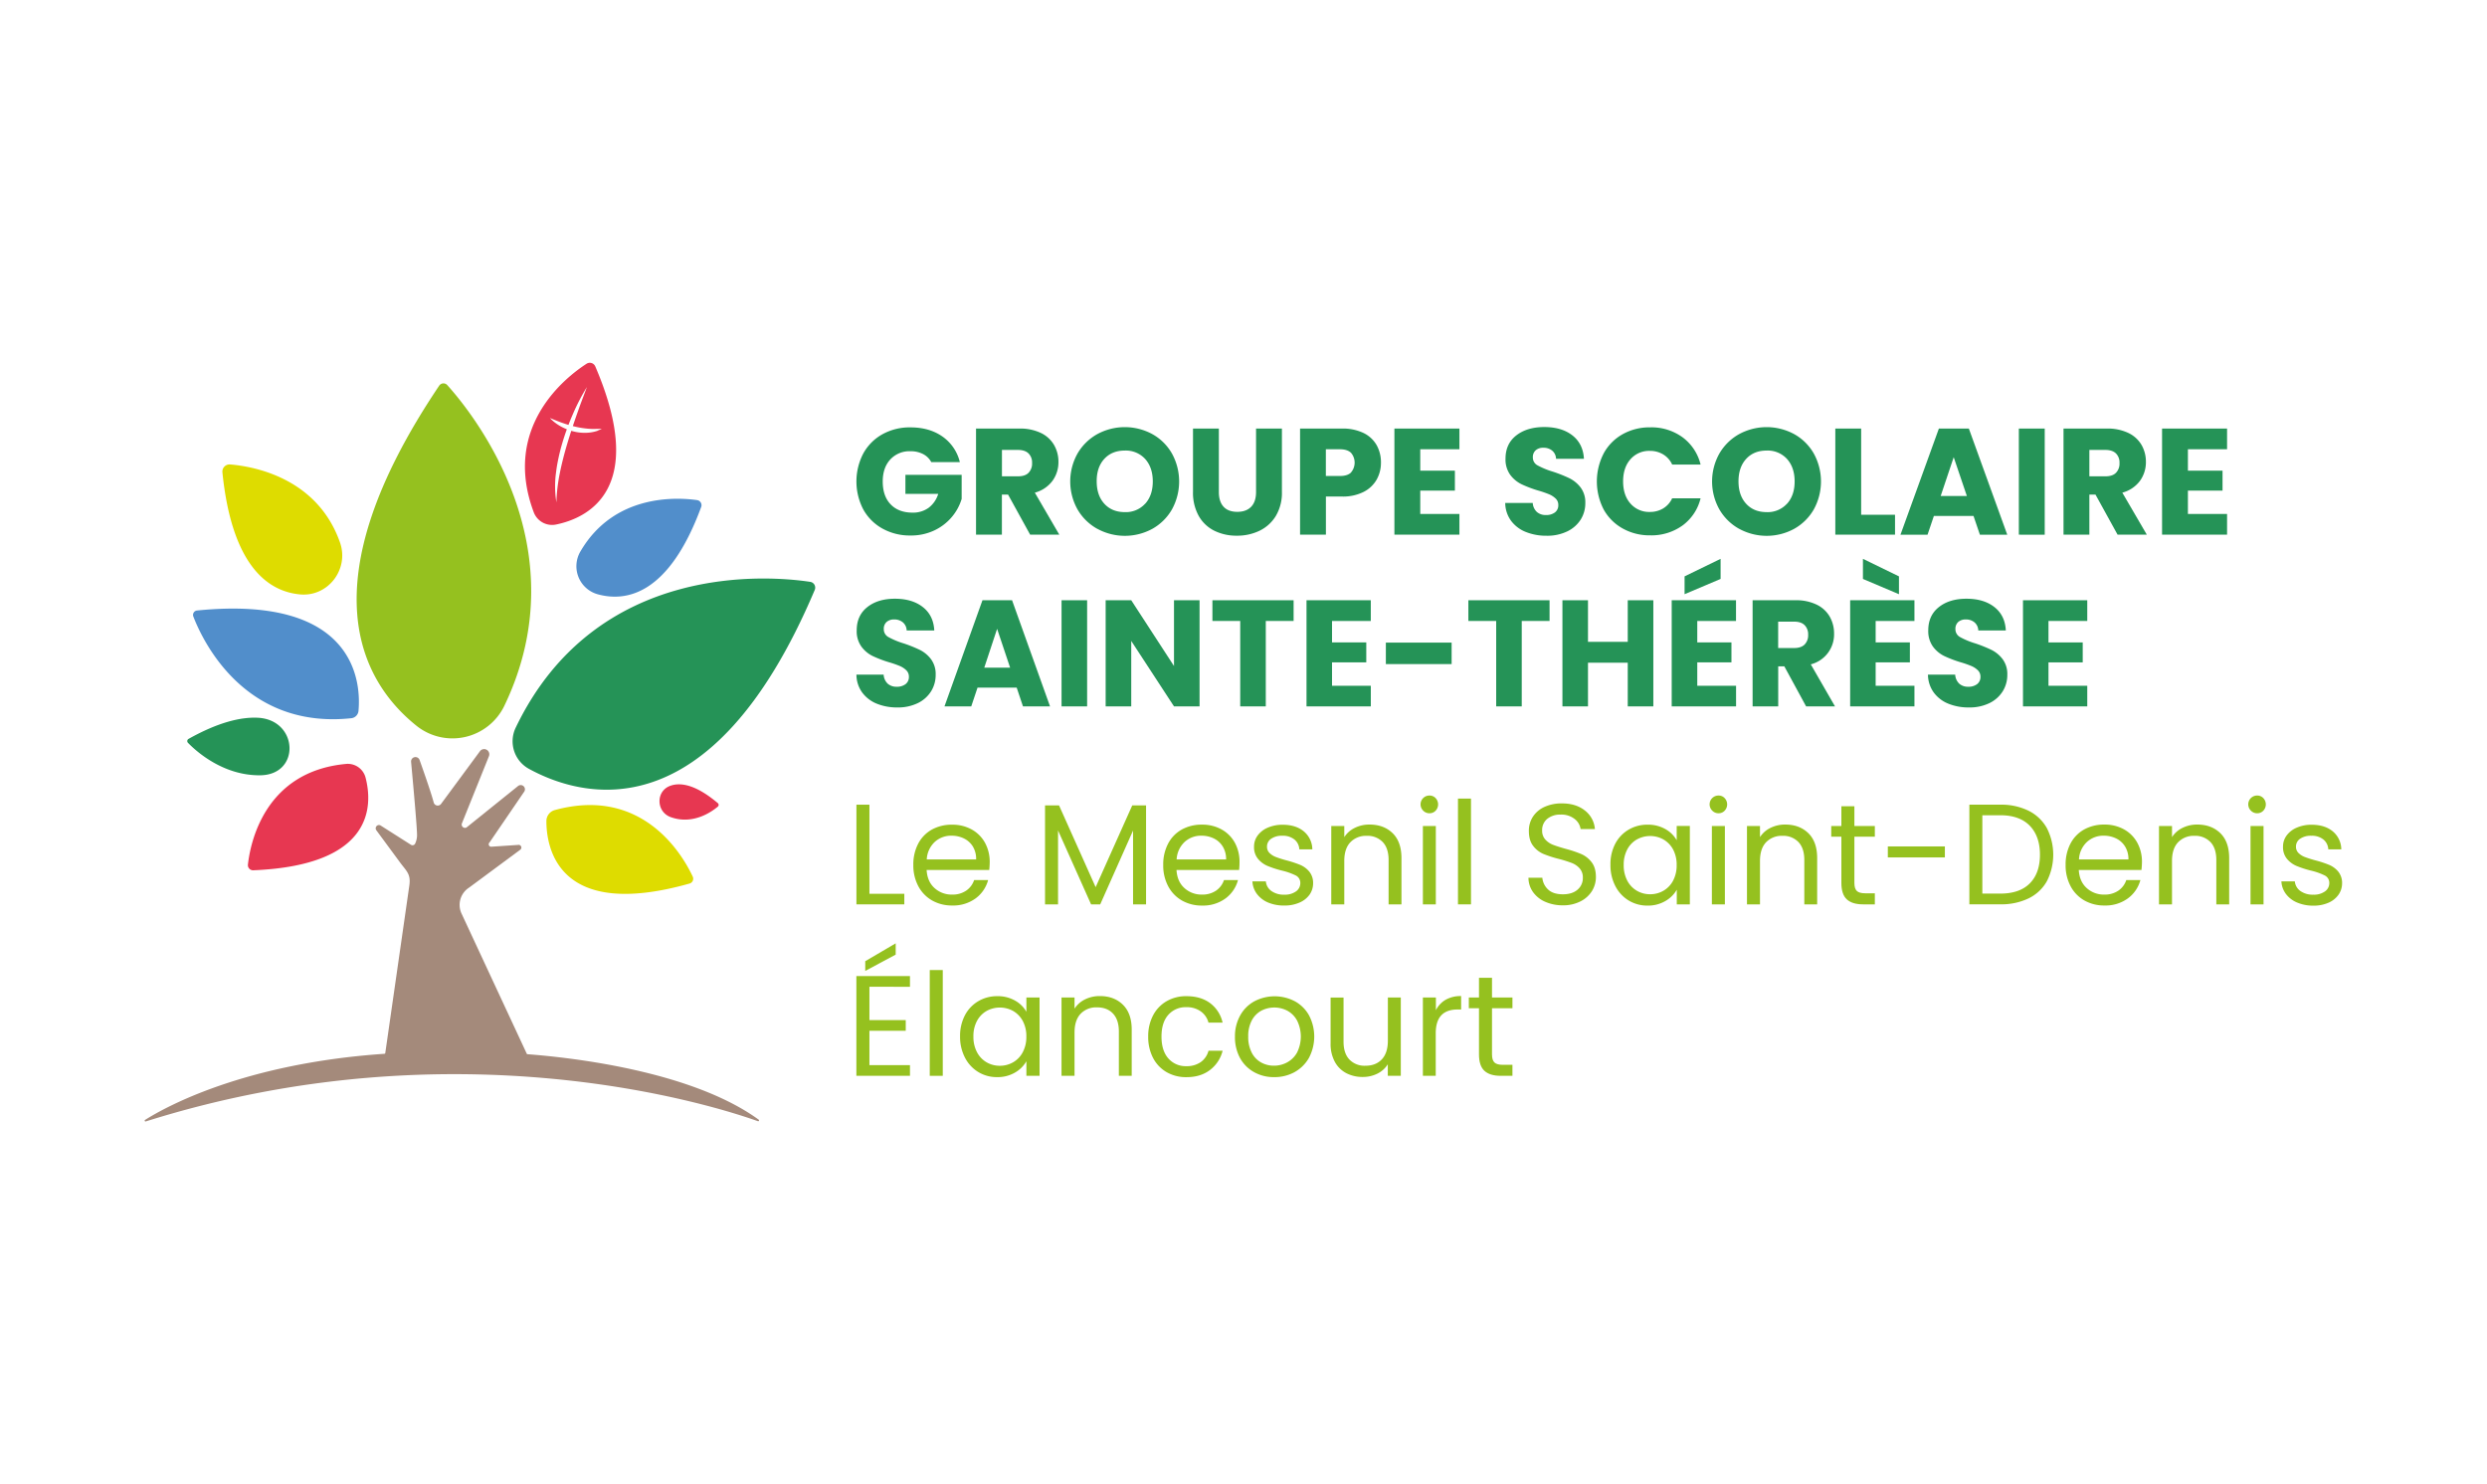 <svg id="Calque_1" data-name="Calque 1" xmlns="http://www.w3.org/2000/svg" viewBox="0 0 1410.52 841.89"><defs><style>.cls-1,.cls-8{fill:#259357;}.cls-1,.cls-2,.cls-3,.cls-4,.cls-5{fill-rule:evenodd;}.cls-2{fill:#518ecb;}.cls-3,.cls-9{fill:#95c11f;}.cls-4{fill:#dedc00;}.cls-5,.cls-7{fill:#e73751;}.cls-6{fill:#a48a7b;}</style></defs><path class="cls-1" d="M459.49,330.05c-21.56-3.26-121.25-12.65-167,82.7A17.82,17.82,0,0,0,300,436.13c29.91,16.35,103.3,37.35,162.09-101.5A3.32,3.32,0,0,0,459.49,330.05Z"/><path class="cls-2" d="M109.66,349.74c5.08,13.22,28.7,64.14,89.58,57.67a4.58,4.58,0,0,0,4.08-4.11c1.36-14.45,0-66.15-91.54-57A2.52,2.52,0,0,0,109.66,349.74Z"/><path class="cls-3" d="M253.65,218.42c13.53,15,76,91.21,32.37,182a32.67,32.67,0,0,1-49.75,11.32c-31.05-24.83-63.05-80.27,12.85-193A2.89,2.89,0,0,1,253.65,218.42Z"/><path class="cls-4" d="M392.9,497.28c-5.36-11.52-27.93-51.5-78.21-37.78a6.48,6.48,0,0,0-4.8,6.2c0,14.72,6.15,56.68,81.2,35.49A2.84,2.84,0,0,0,392.9,497.28Z"/><path class="cls-2" d="M395.32,283.68c-11.31-1.6-46.85-3.7-66,28.91a16.52,16.52,0,0,0,10,24.6c15.95,4.26,40.05.12,58.36-49.59A2.92,2.92,0,0,0,395.32,283.68Z"/><path class="cls-5" d="M407.15,457.53c-3.38,2.86-14,10.53-26.7,6-8.41-3-8.61-14.9-.17-17.83,5.74-2,14.33-.68,26.87,9.9A1.29,1.29,0,0,1,407.15,457.53Z"/><path class="cls-5" d="M140.61,490.47c1.33-12,9.23-52.83,55.63-57.13A10.42,10.42,0,0,1,207.31,441c4.13,15.84,4.87,49.87-63.68,52.67A2.91,2.91,0,0,1,140.61,490.47Z"/><path class="cls-1" d="M106.64,421.39c4.4,4.54,19.78,18.65,41,18.39,23-.29,21.61-31.53-1.44-32.64-9.65-.46-22.42,2.57-39.27,12A1.42,1.42,0,0,0,106.64,421.39Z"/><path class="cls-4" d="M130.52,263.46c13.12,1.08,49.37,7.42,62.31,44.25,5.3,15.08-6.67,30.91-22.59,29.47-17.76-1.61-38.66-15.52-44.1-69.26A4.07,4.07,0,0,1,130.52,263.46Z"/><path class="cls-6" d="M299.16,598a.49.49,0,0,1-.4-.28l-37-79.52a11.63,11.63,0,0,1,4.3-14.71L295,482.06a1.53,1.53,0,0,0-1.15-2.78l-14.95,1a1.41,1.41,0,0,1-1.22-2.45l19.72-28.89a2.4,2.4,0,0,0-3.67-3l-29.2,23.49A1.88,1.88,0,0,1,262,467l15.29-38a2.94,2.94,0,0,0-5.1-2.85l-22.08,29.92a2.36,2.36,0,0,1-4.13-.87c-1.17-4.48-4.67-14.73-8-24.08a2.49,2.49,0,0,0-4.83,1.05c1.5,16.2,3.36,37.14,3.38,41.51a11.08,11.08,0,0,1-1,4.67l-.07.16a1.64,1.64,0,0,1-2.37.7l-17.3-11a1.86,1.86,0,0,0-2.37,2.73l13,17.65c4,5.53,6.71,7,5.73,13.75l-13.64,95a.48.48,0,0,1-.45.42c-80,5.47-124.49,30.36-135.73,37.48a.48.48,0,0,0,.41.87c177.38-55.85,324.07-8.35,347.1-.12a.49.49,0,0,0,.45-.86C391.94,607.27,323.07,599.8,299.16,598Z"/><path class="cls-7" d="M337.62,207.85a3.38,3.38,0,0,0-4.93-1.52c-11.61,7.49-48.13,35.67-30,84.17a11.11,11.11,0,0,0,12.62,7.05C333,293.94,367.7,278,337.62,207.85Zm1,36.62-1,.28c-.64.19-1.29.31-2,.44-.33.06-.66.1-1,.15s-.66.08-1,.1a25.65,25.65,0,0,1-8-.63c-.54-.13-1.08-.27-1.61-.43q-1.2,3.66-2.3,7.35c-.8,2.71-1.57,5.43-2.26,8.16s-1.34,5.48-1.89,8.24a98.45,98.45,0,0,0-2,16.84,57.58,57.58,0,0,1-.17-17.19c.34-2.87.87-5.7,1.48-8.51.3-1.41.65-2.8,1-4.19s.75-2.78,1.16-4.15c.75-2.51,1.57-5,2.46-7.43a32,32,0,0,1-3.3-1.55,27.32,27.32,0,0,1-3.35-2.16c-.52-.4-1-.81-1.53-1.26a14.34,14.34,0,0,1-1.4-1.41c2.43,1,4.8,2,7.18,2.81,1.11.39,2.21.75,3.32,1.09q1.2-3.14,2.55-6.23a117.46,117.46,0,0,1,7.9-15.23c-1,2.68-2,5.35-3,8s-1.93,5.35-2.88,8q-1.06,3.06-2.1,6.13l1.37.34a50.42,50.42,0,0,0,7.35,1.16c.63.06,1.25.07,1.88.12l.94,0c.32,0,.64,0,1,0,1.27,0,2.55-.07,3.88-.1a16.38,16.38,0,0,1-1.8.84Z"/><path class="cls-8" d="M497.26,399.16a19.16,19.16,0,0,1-8.27-6.35,17.45,17.45,0,0,1-3.26-10.12h15.43a7.66,7.66,0,0,0,2.29,5.11,7.32,7.32,0,0,0,5.09,1.75,7.91,7.91,0,0,0,5.09-1.5,5.05,5.05,0,0,0,1.86-4.16A5,5,0,0,0,514,380.2a12.06,12.06,0,0,0-3.65-2.4,57.71,57.71,0,0,0-6.15-2.14,66.61,66.61,0,0,1-9.41-3.6,17.45,17.45,0,0,1-6.27-5.32,14.92,14.92,0,0,1-2.63-9.18q0-8.4,6-13.17t15.69-4.76q9.82,0,15.85,4.76t6.45,13.26H514.22a6.21,6.21,0,0,0-2.12-4.59,7.39,7.39,0,0,0-5-1.67,6.19,6.19,0,0,0-4.24,1.41,5.1,5.1,0,0,0-1.61,4.07,5,5,0,0,0,2.71,4.55,43.94,43.94,0,0,0,8.48,3.52,77.35,77.35,0,0,1,9.37,3.77,17.94,17.94,0,0,1,6.23,5.23,14.14,14.14,0,0,1,2.63,8.84,17.44,17.44,0,0,1-2.59,9.35,18.16,18.16,0,0,1-7.5,6.69A25.56,25.56,0,0,1,509,401.3,30.31,30.31,0,0,1,497.26,399.16Z"/><path class="cls-8" d="M576.63,390.07H554.41l-3.56,10.63H535.67l21.54-60.21H574l21.54,60.21H580.19Zm-3.73-11.32-7.38-22.05-7.29,22.05Z"/><path class="cls-8" d="M616.57,340.49V400.7h-14.5V340.49Z"/><path class="cls-8" d="M680.34,400.7h-14.5l-24.25-37.13V400.7H627.08V340.49h14.51l24.25,37.31V340.49h14.5Z"/><path class="cls-8" d="M733.68,340.49v11.75H717.9V400.7H703.4V352.24H687.63V340.49Z"/><path class="cls-8" d="M755.47,352.24v12.18h19.42v11.32H755.47V389h22V400.7H741V340.49h36.46v11.75Z"/><path class="cls-8" d="M823.3,364.51v12.18H786V364.51Z"/><path class="cls-8" d="M878.84,340.49v11.75H863.07V400.7h-14.5V352.24H832.8V340.49Z"/><path class="cls-8" d="M937.7,340.49V400.7H923.19V375.92H900.64V400.7h-14.5V340.49h14.5v23.59h22.55V340.49Z"/><path class="cls-8" d="M962.62,352.24v12.18H982v11.32H962.62V389h22V400.7H948.12V340.49h36.47v11.75Zm13.23-23.84-20.43,8.66V326.94L975.85,317Z"/><path class="cls-8" d="M1024.35,400.7,1012,378h-3.47V400.7H994V340.49h24.33a26.47,26.47,0,0,1,12,2.49,17,17,0,0,1,7.42,6.82,19.19,19.19,0,0,1,2.46,9.65A17.55,17.55,0,0,1,1027,376.86l13.74,23.84Zm-15.85-33.1h9q4,0,6-2a7.47,7.47,0,0,0,2-5.57,7.28,7.28,0,0,0-2-5.41q-2-2-6-2h-9Z"/><path class="cls-8" d="M1063.79,352.24v12.18h19.41v11.32h-19.41V389h22V400.7h-36.46V340.49h36.46v11.75Zm13.22-25.3v10.12l-20.43-8.66V317Z"/><path class="cls-8" d="M1105,399.16a19.1,19.1,0,0,1-8.27-6.35,17.46,17.46,0,0,1-3.27-10.12h15.44a7.62,7.62,0,0,0,2.29,5.11,7.3,7.3,0,0,0,5.09,1.75,7.88,7.88,0,0,0,5.08-1.5,5.06,5.06,0,0,0,1.87-4.16,5,5,0,0,0-1.49-3.69,12,12,0,0,0-3.64-2.4,57.71,57.71,0,0,0-6.15-2.14,66.13,66.13,0,0,1-9.41-3.6,17.48,17.48,0,0,1-6.28-5.32,15,15,0,0,1-2.63-9.18q0-8.4,6-13.17t15.69-4.76q9.84,0,15.86,4.76t6.44,13.26H1122a6.24,6.24,0,0,0-2.12-4.59,7.41,7.41,0,0,0-5-1.67,6.22,6.22,0,0,0-4.24,1.41,5.14,5.14,0,0,0-1.61,4.07,5.06,5.06,0,0,0,2.71,4.55,44.22,44.22,0,0,0,8.48,3.52,77.59,77.59,0,0,1,9.38,3.77,18,18,0,0,1,6.23,5.23,14.14,14.14,0,0,1,2.63,8.84,17.53,17.53,0,0,1-2.59,9.35,18.29,18.29,0,0,1-7.5,6.69,25.59,25.59,0,0,1-11.62,2.48A30.28,30.28,0,0,1,1105,399.16Z"/><path class="cls-8" d="M1161.81,352.24v12.18h19.42v11.32h-19.42V389h22V400.7h-36.46V340.49h36.46v11.75Z"/><path class="cls-9" d="M493.1,507h19.79v6H485.73V456.46h7.37Z"/><path class="cls-9" d="M561.05,493.51H525.54q.4,6.57,4.5,10.25a14.29,14.29,0,0,0,9.93,3.69,13.59,13.59,0,0,0,8-2.23,11.78,11.78,0,0,0,4.51-6h7.94a19.08,19.08,0,0,1-7.13,10.42,21.52,21.52,0,0,1-13.3,4,22.46,22.46,0,0,1-11.31-2.84,20.09,20.09,0,0,1-7.83-8.07A25,25,0,0,1,518,490.67a25.36,25.36,0,0,1,2.75-12.08,19.42,19.42,0,0,1,7.74-8A23.12,23.12,0,0,1,540,467.81a22.42,22.42,0,0,1,11.19,2.75,19.18,19.18,0,0,1,7.5,7.58,22.46,22.46,0,0,1,2.63,10.91A44.13,44.13,0,0,1,561.05,493.51Zm-9.24-13.26a12.22,12.22,0,0,0-5.07-4.62,15.88,15.88,0,0,0-7.1-1.58,13.65,13.65,0,0,0-9.52,3.57,14.5,14.5,0,0,0-4.5,9.89h28A13.66,13.66,0,0,0,551.81,480.25Z"/><path class="cls-9" d="M650,456.86V513h-7.38V471.13L624,513h-5.19l-18.73-41.92V513h-7.38V456.86h7.94l20.76,46.38,20.76-46.38Z"/><path class="cls-9" d="M702.77,493.51H667.26q.4,6.57,4.5,10.25a14.31,14.31,0,0,0,9.93,3.69,13.64,13.64,0,0,0,8-2.23,11.82,11.82,0,0,0,4.5-6h7.94A19,19,0,0,1,695,509.68a21.52,21.52,0,0,1-13.3,4,22.51,22.51,0,0,1-11.31-2.84,20.07,20.07,0,0,1-7.82-8.07,25,25,0,0,1-2.84-12.12,25.36,25.36,0,0,1,2.76-12.08,19.36,19.36,0,0,1,7.74-8,23.09,23.09,0,0,1,11.47-2.79,22.36,22.36,0,0,1,11.19,2.75,19.12,19.12,0,0,1,7.5,7.58A22.35,22.35,0,0,1,703,489.05,41.51,41.51,0,0,1,702.77,493.51Zm-9.24-13.26a12.1,12.1,0,0,0-5.07-4.62,15.84,15.84,0,0,0-7.09-1.58,13.67,13.67,0,0,0-9.53,3.57,14.54,14.54,0,0,0-4.5,9.89H695.4A13.66,13.66,0,0,0,693.53,480.25Z"/><path class="cls-9" d="M719.31,512a15.45,15.45,0,0,1-6.4-4.86,13,13,0,0,1-2.6-7.18h7.63a7.46,7.46,0,0,0,3.12,5.44,11.89,11.89,0,0,0,7.33,2.1,10.7,10.7,0,0,0,6.65-1.86,5.7,5.7,0,0,0,2.44-4.7,4.64,4.64,0,0,0-2.6-4.34,36.27,36.27,0,0,0-8-2.8,58.8,58.8,0,0,1-8.06-2.63,14.34,14.34,0,0,1-5.35-4,10.32,10.32,0,0,1-2.23-6.93,10.49,10.49,0,0,1,2-6.24,13.75,13.75,0,0,1,5.76-4.5,20.68,20.68,0,0,1,8.51-1.66q7.38,0,11.92,3.73a13.43,13.43,0,0,1,4.87,10.21h-7.38a7.62,7.62,0,0,0-2.8-5.59,10.41,10.41,0,0,0-6.85-2.11,10.57,10.57,0,0,0-6.32,1.7,5.27,5.27,0,0,0-2.36,4.46,4.92,4.92,0,0,0,1.42,3.61,10.41,10.41,0,0,0,3.57,2.27,62.49,62.49,0,0,0,6,1.91,62.92,62.92,0,0,1,7.78,2.55,13.57,13.57,0,0,1,5.15,3.77,10.07,10.07,0,0,1,2.23,6.57,11.22,11.22,0,0,1-2,6.56A13.58,13.58,0,0,1,737,512a20.58,20.58,0,0,1-8.47,1.66A23.07,23.07,0,0,1,719.31,512Z"/><path class="cls-9" d="M789.85,472.63q5,4.9,5,14.15V513h-7.3V487.83q0-6.65-3.32-10.17a11.9,11.9,0,0,0-9.08-3.53,12.19,12.19,0,0,0-9.29,3.65q-3.45,3.64-3.44,10.62V513h-7.38V468.54h7.38v6.32a14.59,14.59,0,0,1,6-5.27,18.5,18.5,0,0,1,8.31-1.86Q784.82,467.73,789.85,472.63Z"/><path class="cls-9" d="M807.2,459.86a5,5,0,0,1,3.57-8.59,4.62,4.62,0,0,1,3.45,1.46,5.21,5.21,0,0,1,0,7.13,4.66,4.66,0,0,1-3.45,1.46A4.86,4.86,0,0,1,807.2,459.86Zm7.14,8.68V513H807V468.54Z"/><path class="cls-9" d="M834.28,453v60H826.9V453Z"/><path class="cls-9" d="M876.4,511.55a16.61,16.61,0,0,1-6.93-5.52,14.11,14.11,0,0,1-2.6-8.14h7.87a10.34,10.34,0,0,0,3.28,6.69q2.88,2.71,8.39,2.71,5.28,0,8.31-2.63a8.56,8.56,0,0,0,3-6.77,7.67,7.67,0,0,0-1.79-5.27,11.47,11.47,0,0,0-4.46-3.09,72.81,72.81,0,0,0-7.21-2.27,63.55,63.55,0,0,1-9-2.91,14.43,14.43,0,0,1-5.76-4.58c-1.6-2.08-2.39-4.88-2.39-8.4a14.47,14.47,0,0,1,2.35-8.18,15.35,15.35,0,0,1,6.61-5.52,23.22,23.22,0,0,1,9.77-1.94q7.94,0,13,4a14.7,14.7,0,0,1,5.72,10.54h-8.11a8.77,8.77,0,0,0-3.41-5.72,12.08,12.08,0,0,0-7.94-2.47,11.53,11.53,0,0,0-7.54,2.39,8.17,8.17,0,0,0-2.92,6.69,7.26,7.26,0,0,0,1.74,5,11.38,11.38,0,0,0,4.3,3q2.55,1,7.18,2.31a66.66,66.66,0,0,1,9,3,15,15,0,0,1,5.84,4.62q2.43,3.12,2.43,8.47a15,15,0,0,1-2.18,7.79,16.11,16.11,0,0,1-6.49,5.91,21.34,21.34,0,0,1-10.14,2.28A24.24,24.24,0,0,1,876.4,511.55Z"/><path class="cls-9" d="M916.09,478.63a20,20,0,0,1,7.58-8,20.77,20.77,0,0,1,10.74-2.83,19.81,19.81,0,0,1,10.14,2.51,16.75,16.75,0,0,1,6.4,6.32v-8.1h7.46V513H951V504.7a17.34,17.34,0,0,1-6.53,6.44,19.43,19.43,0,0,1-10.09,2.56,20.18,20.18,0,0,1-10.7-2.92,20.46,20.46,0,0,1-7.54-8.19,25.46,25.46,0,0,1-2.76-12A24.93,24.93,0,0,1,916.09,478.63Zm32.84,3.28a14.37,14.37,0,0,0-5.48-5.71,15.49,15.49,0,0,0-15.12,0,14.08,14.08,0,0,0-5.43,5.67,18.11,18.11,0,0,0-2,8.76,18.54,18.54,0,0,0,2,8.88,14.3,14.3,0,0,0,5.43,5.75,14.63,14.63,0,0,0,7.54,2,14.85,14.85,0,0,0,7.58-2,14.28,14.28,0,0,0,5.48-5.75,18.46,18.46,0,0,0,2-8.8A18.22,18.22,0,0,0,948.93,481.91Z"/><path class="cls-9" d="M971.14,459.86a5,5,0,0,1,3.57-8.59,4.58,4.58,0,0,1,3.44,1.46,5.19,5.19,0,0,1,0,7.13,4.62,4.62,0,0,1-3.44,1.46A4.86,4.86,0,0,1,971.14,459.86Zm7.14,8.68V513H970.9V468.54Z"/><path class="cls-9" d="M1025.62,472.63q5,4.9,5,14.15V513h-7.29V487.83q0-6.65-3.33-10.17a11.88,11.88,0,0,0-9.08-3.53,12.15,12.15,0,0,0-9.28,3.65q-3.45,3.64-3.45,10.62V513h-7.38V468.54h7.38v6.32a14.65,14.65,0,0,1,6-5.27,18.5,18.5,0,0,1,8.31-1.86Q1020.59,467.73,1025.62,472.63Z"/><path class="cls-9" d="M1051.73,474.62v26.19c0,2.16.46,3.69,1.38,4.58s2.52,1.33,4.78,1.33h5.44V513h-6.65q-6.17,0-9.25-2.84t-3.08-9.32V474.62h-5.75v-6.08h5.75V457.35h7.38v11.19h11.6v6.08Z"/><path class="cls-9" d="M1103.05,480.13v6.24H1070.7v-6.24Z"/><path class="cls-9" d="M1150.53,459.9a24.2,24.2,0,0,1,10.37,9.85,33.22,33.22,0,0,1,0,30.12,23.71,23.71,0,0,1-10.37,9.73,35.53,35.53,0,0,1-16,3.37h-17.59V456.46h17.59A34.88,34.88,0,0,1,1150.53,459.9Zm.68,41.19q5.76-5.79,5.76-16.26t-5.8-16.46q-5.79-5.91-16.66-5.92H1124.3v44.44h10.21Q1145.46,506.89,1151.21,501.09Z"/><path class="cls-9" d="M1214.54,493.51H1179q.4,6.57,4.5,10.25a14.32,14.32,0,0,0,9.94,3.69,13.59,13.59,0,0,0,8-2.23,11.71,11.71,0,0,0,4.5-6h8a19,19,0,0,1-7.14,10.42,21.49,21.49,0,0,1-13.29,4,22.46,22.46,0,0,1-11.31-2.84,20,20,0,0,1-7.83-8.07,25,25,0,0,1-2.84-12.12,25.36,25.36,0,0,1,2.76-12.08,19.42,19.42,0,0,1,7.74-8,23.12,23.12,0,0,1,11.48-2.79,22.42,22.42,0,0,1,11.19,2.75,19.18,19.18,0,0,1,7.5,7.58,22.46,22.46,0,0,1,2.63,10.91A44.13,44.13,0,0,1,1214.54,493.51Zm-9.25-13.26a12.13,12.13,0,0,0-5.06-4.62,15.88,15.88,0,0,0-7.1-1.58,13.65,13.65,0,0,0-9.52,3.57,14.45,14.45,0,0,0-4.5,9.89h28.05A13.57,13.57,0,0,0,1205.29,480.25Z"/><path class="cls-9" d="M1259.29,472.63q5,4.9,5,14.15V513H1257V487.83q0-6.65-3.32-10.17a11.9,11.9,0,0,0-9.08-3.53,12.18,12.18,0,0,0-9.29,3.65q-3.45,3.64-3.44,10.62V513h-7.38V468.54h7.38v6.32a14.59,14.59,0,0,1,6-5.27,18.5,18.5,0,0,1,8.31-1.86Q1254.26,467.73,1259.29,472.63Z"/><path class="cls-9" d="M1276.64,459.86a5,5,0,0,1,3.57-8.59,4.62,4.62,0,0,1,3.45,1.46,5.19,5.19,0,0,1,0,7.13,4.66,4.66,0,0,1-3.45,1.46A4.87,4.87,0,0,1,1276.64,459.86Zm7.14,8.68V513h-7.38V468.54Z"/><path class="cls-9" d="M1302.91,512a15.39,15.39,0,0,1-6.4-4.86,12.91,12.91,0,0,1-2.6-7.18h7.62a7.52,7.52,0,0,0,3.12,5.44,11.92,11.92,0,0,0,7.34,2.1,10.7,10.7,0,0,0,6.65-1.86,5.69,5.69,0,0,0,2.43-4.7,4.64,4.64,0,0,0-2.59-4.34,36.27,36.27,0,0,0-8-2.8,58.53,58.53,0,0,1-8.07-2.63,14.42,14.42,0,0,1-5.35-4,10.37,10.37,0,0,1-2.23-6.93,10.5,10.5,0,0,1,2-6.24,13.75,13.75,0,0,1,5.76-4.5,20.64,20.64,0,0,1,8.51-1.66q7.38,0,11.92,3.73a13.42,13.42,0,0,1,4.86,10.21h-7.37a7.65,7.65,0,0,0-2.8-5.59,10.41,10.41,0,0,0-6.85-2.11,10.63,10.63,0,0,0-6.33,1.7,5.26,5.26,0,0,0-2.35,4.46,4.88,4.88,0,0,0,1.42,3.61,10.32,10.32,0,0,0,3.57,2.27,61.56,61.56,0,0,0,6,1.91,62.92,62.92,0,0,1,7.78,2.55,13.57,13.57,0,0,1,5.15,3.77,10.13,10.13,0,0,1,2.23,6.57,11.23,11.23,0,0,1-2,6.56,13.49,13.49,0,0,1-5.71,4.59,20.6,20.6,0,0,1-8.48,1.66A23,23,0,0,1,1302.91,512Z"/><path class="cls-9" d="M493.1,559.75v18.89h20.6v6.08H493.1v19.46h23v6.08h-30.4V553.67h30.4v6.08ZM508,541.51l-17.27,9.24v-5.51L508,535.1Z"/><path class="cls-9" d="M534.7,550.26v60h-7.38v-60Z"/><path class="cls-9" d="M547.26,575.92a20,20,0,0,1,7.59-8,20.78,20.78,0,0,1,10.74-2.84,19.65,19.65,0,0,1,10.13,2.52,16.71,16.71,0,0,1,6.41,6.32v-8.11h7.46v44.43h-7.46V602a17.36,17.36,0,0,1-6.53,6.45A19.55,19.55,0,0,1,565.51,611a20.12,20.12,0,0,1-10.71-2.92,20.4,20.4,0,0,1-7.54-8.19,25.56,25.56,0,0,1-2.75-12A25.08,25.08,0,0,1,547.26,575.92Zm32.84,3.29a14.3,14.3,0,0,0-5.47-5.72,15.56,15.56,0,0,0-15.12,0,14.11,14.11,0,0,0-5.43,5.68,18,18,0,0,0-2,8.76,18.35,18.35,0,0,0,2,8.87,14.27,14.27,0,0,0,5.43,5.76,14.73,14.73,0,0,0,7.54,2,15,15,0,0,0,7.58-2,14.16,14.16,0,0,0,5.47-5.76,18.28,18.28,0,0,0,2-8.79A18.08,18.08,0,0,0,580.1,579.21Z"/><path class="cls-9" d="M636.86,569.93q5,4.91,5,14.14v26.19h-7.29V585.13q0-6.64-3.33-10.18t-9.08-3.52a12.15,12.15,0,0,0-9.28,3.64q-3.45,3.66-3.45,10.63v24.56h-7.38V565.83h7.38v6.32a14.73,14.73,0,0,1,6-5.27,18.5,18.5,0,0,1,8.31-1.86Q631.84,565,636.86,569.93Z"/><path class="cls-9" d="M654,575.92a19.86,19.86,0,0,1,7.67-8,22,22,0,0,1,11.23-2.84q8.17,0,13.5,4a18.84,18.84,0,0,1,7,11h-8a11.35,11.35,0,0,0-4.42-6.4,13.58,13.58,0,0,0-8.14-2.36,13.07,13.07,0,0,0-10.22,4.34Q658.75,580,658.75,588t3.89,12.4a13,13,0,0,0,10.22,4.38,13.8,13.8,0,0,0,8.1-2.27,11.52,11.52,0,0,0,4.46-6.49h8a19.56,19.56,0,0,1-7.14,10.91q-5.34,4.1-13.37,4.09a22,22,0,0,1-11.23-2.83,19.86,19.86,0,0,1-7.67-8A25.67,25.67,0,0,1,651.21,588,25.27,25.27,0,0,1,654,575.92Z"/><path class="cls-9" d="M711.25,608.16a20.31,20.31,0,0,1-8-8.07A24.74,24.74,0,0,1,700.42,588a24.1,24.1,0,0,1,3-12.05,20.34,20.34,0,0,1,8.07-8,24.73,24.73,0,0,1,22.86,0,20.4,20.4,0,0,1,8.07,8,25.9,25.9,0,0,1-.08,24.2,21.2,21.2,0,0,1-8.23,8.07A23.62,23.62,0,0,1,722.56,611,22.72,22.72,0,0,1,711.25,608.16ZM730,602.64a14.16,14.16,0,0,0,5.64-5.59,20.42,20.42,0,0,0,0-18.16,13.84,13.84,0,0,0-5.51-5.56,16,16,0,0,0-14.8,0,13.4,13.4,0,0,0-5.39,5.56,18.78,18.78,0,0,0-2,9.08,19.23,19.23,0,0,0,2,9.16,13.14,13.14,0,0,0,5.31,5.55,14.87,14.87,0,0,0,7.3,1.83A15.48,15.48,0,0,0,730,602.64Z"/><path class="cls-9" d="M794.47,565.83v44.43H787.1V603.7a14.42,14.42,0,0,1-5.88,5.31,18.32,18.32,0,0,1-8.31,1.9,19.86,19.86,0,0,1-9.33-2.15,15.62,15.62,0,0,1-6.52-6.44,21.17,21.17,0,0,1-2.4-10.46v-26H762v25.06q0,6.55,3.32,10.09a11.91,11.91,0,0,0,9.09,3.53q5.91,0,9.32-3.65t3.41-10.62V565.83Z"/><path class="cls-9" d="M819.89,567.13a17.12,17.12,0,0,1,8.8-2.11v7.62h-2q-12.4,0-12.4,13.46v24.16H807V565.83h7.38v7.22A14.1,14.1,0,0,1,819.89,567.13Z"/><path class="cls-9" d="M846.2,571.91V598.1c0,2.16.46,3.69,1.38,4.58s2.51,1.34,4.78,1.34h5.43v6.24h-6.64q-6.17,0-9.25-2.84t-3.08-9.32V571.91h-5.76v-6.08h5.76V554.64h7.38v11.19h11.59v6.08Z"/><path class="cls-8" d="M528.18,262.13a11,11,0,0,0-4.68-4.58,15.25,15.25,0,0,0-7.16-1.59,14.75,14.75,0,0,0-11.4,4.67q-4.29,4.68-4.29,12.48,0,8.33,4.5,13t12.39,4.68a15,15,0,0,0,9.14-2.75,15.57,15.57,0,0,0,5.44-7.89H513.51v-10.8h31.9V283a28.74,28.74,0,0,1-5.53,10.21,29.17,29.17,0,0,1-9.9,7.63,30.67,30.67,0,0,1-13.55,2.92,32,32,0,0,1-15.91-3.91A27.75,27.75,0,0,1,489.63,289a34.32,34.32,0,0,1,0-31.78,27.78,27.78,0,0,1,10.85-10.89,31.84,31.84,0,0,1,15.86-3.9q10.81,0,18.23,5.23a24.77,24.77,0,0,1,9.82,14.49Z"/><path class="cls-8" d="M584.26,303.3l-12.52-22.73h-3.51V303.3H553.56V243.1h24.61a27.23,27.23,0,0,1,12.14,2.48,17.16,17.16,0,0,1,7.5,6.82,19,19,0,0,1,2.49,9.65,17.93,17.93,0,0,1-3.39,10.72,18.3,18.3,0,0,1-10,6.69l13.89,23.84Zm-16-33.11h9.09c2.68,0,4.7-.65,6-2a7.44,7.44,0,0,0,2-5.57,7.21,7.21,0,0,0-2-5.4c-1.34-1.32-3.36-2-6-2h-9.09Z"/><path class="cls-8" d="M622.38,300a29.51,29.51,0,0,1-11.24-11,32.48,32.48,0,0,1,0-31.77,29.62,29.62,0,0,1,11.24-11,32.71,32.71,0,0,1,31.13,0,29,29,0,0,1,11.15,11,32.86,32.86,0,0,1,0,31.77,29.25,29.25,0,0,1-11.14,11,32.56,32.56,0,0,1-31.09,0Zm27.1-14.23q4.34-4.8,4.33-12.7t-4.33-12.73a14.85,14.85,0,0,0-11.54-4.76q-7.28,0-11.62,4.72T622,273q0,8,4.33,12.74t11.62,4.76A14.78,14.78,0,0,0,649.48,285.72Z"/><path class="cls-8" d="M691.28,243.1v36c0,3.6.89,6.38,2.66,8.32s4.38,2.92,7.81,2.92,6.06-1,7.89-2.92,2.74-4.72,2.74-8.32v-36h14.67V279a25.58,25.58,0,0,1-3.43,13.63,22,22,0,0,1-9.22,8.41,29.09,29.09,0,0,1-12.91,2.83,28.2,28.2,0,0,1-12.73-2.79,20.77,20.77,0,0,1-8.88-8.4A26.9,26.9,0,0,1,676.62,279V243.1Z"/><path class="cls-8" d="M780.81,272a17.64,17.64,0,0,1-7.37,7,26,26,0,0,1-12.35,2.66H752V303.3H737.34V243.1h23.75a27.17,27.17,0,0,1,12.18,2.48,17.18,17.18,0,0,1,7.46,6.86,19.94,19.94,0,0,1,2.49,10A19.42,19.42,0,0,1,780.81,272Zm-14.58-4a8.57,8.57,0,0,0,0-11.15c-1.37-1.31-3.45-2-6.26-2h-8V270h8C762.78,270,764.86,269.37,766.23,268.05Z"/><path class="cls-8" d="M805.51,254.84V267h19.64v11.32H805.51v13.21h22.21V303.3H790.85V243.1h36.87v11.74Z"/><path class="cls-8" d="M865.37,301.75a19.24,19.24,0,0,1-8.36-6.34,17.37,17.37,0,0,1-3.31-10.12h15.61a7.55,7.55,0,0,0,2.32,5.1,7.44,7.44,0,0,0,5.14,1.76,8.07,8.07,0,0,0,5.15-1.5,5,5,0,0,0,1.88-4.16,4.92,4.92,0,0,0-1.5-3.69,12.21,12.21,0,0,0-3.68-2.4,59.13,59.13,0,0,0-6.22-2.14,66.37,66.37,0,0,1-9.52-3.61,17.66,17.66,0,0,1-6.35-5.31,14.86,14.86,0,0,1-2.66-9.18q0-8.4,6.09-13.16t15.87-4.76q9.95,0,16,4.76t6.51,13.25H882.52a6.2,6.2,0,0,0-2.15-4.59,7.51,7.51,0,0,0-5.06-1.67A6.29,6.29,0,0,0,871,255.4a5.1,5.1,0,0,0-1.63,4.07,5,5,0,0,0,2.74,4.55,44.86,44.86,0,0,0,8.58,3.52,79,79,0,0,1,9.47,3.77,18.19,18.19,0,0,1,6.31,5.23,14,14,0,0,1,2.65,8.83,17.37,17.37,0,0,1-2.61,9.35,18.42,18.42,0,0,1-7.59,6.69,26,26,0,0,1-11.75,2.49A30.91,30.91,0,0,1,865.37,301.75Z"/><path class="cls-8" d="M909.53,257.2a27.56,27.56,0,0,1,10.76-10.89,31.25,31.25,0,0,1,15.65-3.9,30,30,0,0,1,18.36,5.66,27.18,27.18,0,0,1,10.2,15.44H948.38a13,13,0,0,0-5.1-5.75,14.44,14.44,0,0,0-7.51-2,14,14,0,0,0-11,4.71q-4.21,4.72-4.21,12.61t4.21,12.61a14,14,0,0,0,11,4.71,14.35,14.35,0,0,0,7.51-2,13,13,0,0,0,5.1-5.75H964.5a27,27,0,0,1-10.2,15.4,30.16,30.16,0,0,1-18.36,5.62,31.16,31.16,0,0,1-15.65-3.91A27.62,27.62,0,0,1,909.53,289a34.64,34.64,0,0,1,0-31.78Z"/><path class="cls-8" d="M986.41,300a29.41,29.41,0,0,1-11.23-11,32.41,32.41,0,0,1,0-31.77,29.52,29.52,0,0,1,11.23-11,32.71,32.71,0,0,1,31.13,0,29,29,0,0,1,11.15,11,32.89,32.89,0,0,1,0,31.77,29.35,29.35,0,0,1-11.15,11,32.56,32.56,0,0,1-31.09,0Zm27.1-14.23q4.34-4.8,4.33-12.7t-4.33-12.73a14.85,14.85,0,0,0-11.53-4.76q-7.29,0-11.62,4.72T986,273q0,8,4.33,12.74t11.62,4.76A14.78,14.78,0,0,0,1013.51,285.72Z"/><path class="cls-8" d="M1055.57,292h19.21V303.3h-33.87V243.1h14.66Z"/><path class="cls-8" d="M1119.29,292.66h-22.47l-3.6,10.64h-15.35l21.78-60.2h17l21.78,60.2h-15.52Zm-3.77-11.32-7.46-22-7.38,22Z"/><path class="cls-8" d="M1159.68,243.1v60.2H1145V243.1Z"/><path class="cls-8" d="M1201,303.3l-12.52-22.73H1185V303.3h-14.66V243.1h24.61a27.19,27.19,0,0,1,12.13,2.48,17.13,17.13,0,0,1,7.51,6.82,19.1,19.1,0,0,1,2.48,9.65,18,18,0,0,1-3.38,10.72,18.29,18.29,0,0,1-10,6.69l13.9,23.84Zm-16-33.11h9.09c2.69,0,4.7-.65,6-2a7.44,7.44,0,0,0,2-5.57,7.2,7.2,0,0,0-2-5.4c-1.35-1.32-3.36-2-6-2H1185Z"/><path class="cls-8" d="M1240.89,254.84V267h19.64v11.32h-19.64v13.21h22.21V303.3h-36.87V243.1h36.87v11.74Z"/></svg>
